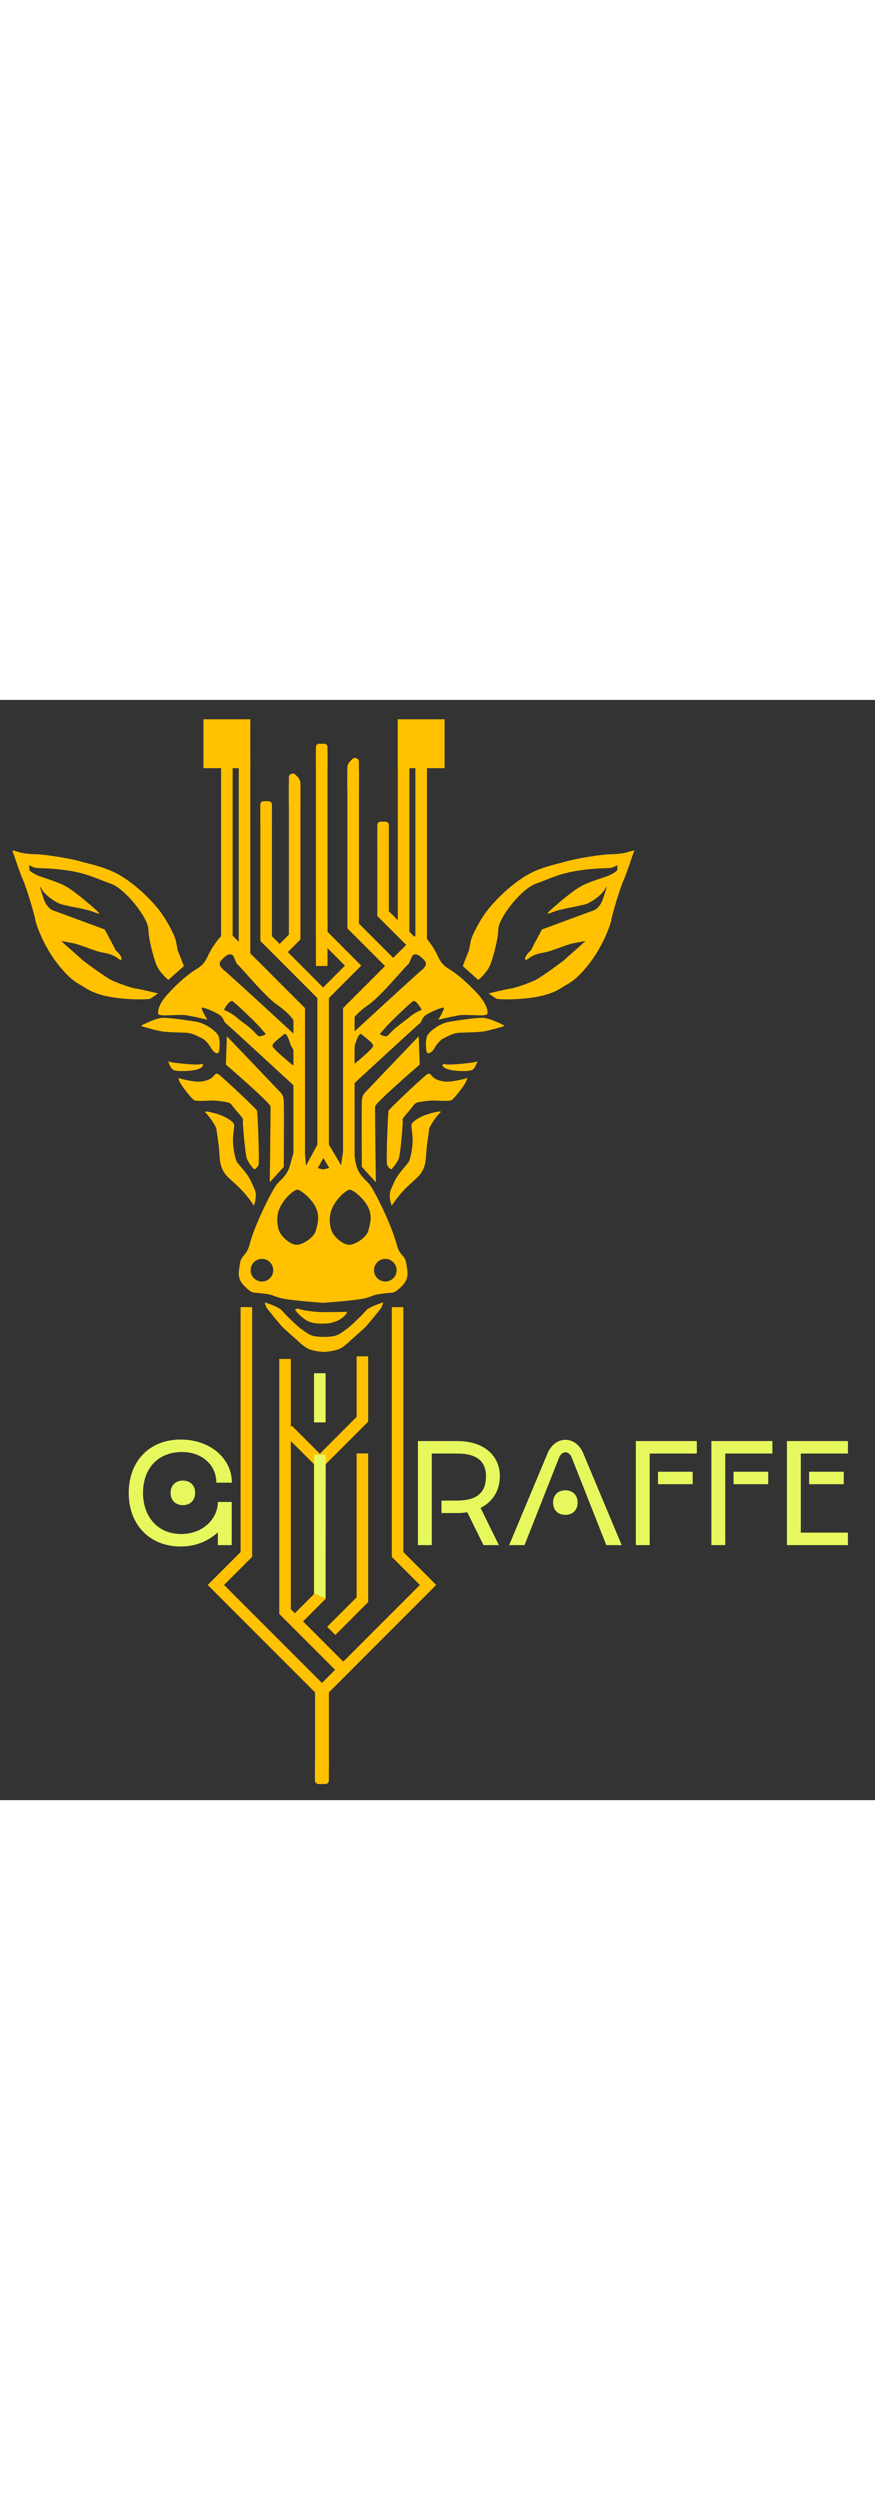 <svg xmlns="http://www.w3.org/2000/svg" viewBox="0 0 227.234 285.447" style="     width: 100px; "><rect x="0" y="0" width="227.234" height="285.447" fill="#333333" stroke="none"/><g id="a"/><g id="b"/><g id="c"/><g id="d"/><g id="e"/><g id="f"/><g id="g"/><g id="h"><g><g><polyline points="63.982 157.536 63.982 221.706 56.067 229.621 83.312 256.866 83.312 276.685" style="fill:none; stroke:#ffc100; stroke-miterlimit:10; stroke-width:3px;"/><polyline points="103.248 157.536 103.248 221.706 111.163 229.621 83.918 256.866 83.918 276.685" style="fill:none; stroke:#ffc100; stroke-miterlimit:10; stroke-width:3px;"/><polyline points="74.025 170.983 74.025 236.515 89.147 251.637" style="fill:none; stroke:#ffc100; stroke-miterlimit:10; stroke-width:3px;"/><polyline points="94.11 170.302 94.11 186.642 83.057 197.695 83.057 232.6 76.583 239.073" style="fill:none; stroke:#ffc100; stroke-miterlimit:10; stroke-width:3px;"/><line x1="83.057" y1="174.685" x2="83.057" y2="187.451" style="fill:none;stroke: #e6f85e;stroke-miterlimit:10;stroke-width:3px;"/><polyline points="94.11 195.493 94.11 233.451 86.025 241.536" style="fill:none; stroke:#ffc100; stroke-miterlimit:10; stroke-width:3px;"/><line x1="83.057" y1="197.695" x2="74.737" y2="189.376" style="fill:none; stroke:#ffc100; stroke-miterlimit:10; stroke-width:3px;"/><polygon points="84.534 233.064 81.586 231.83 81.586 195.83 84.585 195.83 84.534 233.064" style="fill: #e6f85e;"/></g><path d="M41.046,76.153l-2.043,1.404s-1.708,.267-5.298,.064c-6.766-.383-9.725-1.712-11.809-3.064-1.819-1.181-3.287-1.468-6.926-6.064s-5.649-10.34-5.777-11.362-2.17-8.043-3.191-10.34-2.426-6.894-2.681-7.34-.128-.511,1.468,0,3.742,.566,5.338,.63,7.811,.965,10.684,1.795,6.702,1.468,10.468,3.702,7.34,5.681,9.574,8.362,4.519,7.055,4.851,8.681c.533,2.608,.22,1.832,.83,3.319,.877,2.141,1.213,3.128,1.213,3.128l-4.021,3.574s-1.894-1.511-2.915-3.489c-.593-1.149-2.213-6.638-2.277-9.638-.064-3-6.043-10.553-9.745-11.83s-6-2.681-11.298-3.447-7.723-.447-8.617-.766-1.277-.638-1.277-.638l.041,1.226s-.104,.369,1.683,1.263,5.234,1.596,7.915,3.128,7.493,5.809,8.247,6.574-.268,.319-1.864-.255-6.957-1.404-8.17-1.915-3.835-2.218-4.729-3.941,.356,1.866,.739,3.015,1.468,2.394,2.234,2.649,13.5,4.979,13.5,4.979c0,0,2.745,5.043,2.745,5.234s.894,.702,1.404,1.66,.191,1.277-.574,.702-1.723-1.213-4.021-1.596-5.489-1.979-7.723-2.426-2.809-.511-3.064-.574,4.787,4.277,5.298,4.787,5.745,4.277,7.213,5.106,5.681,2.298,6.766,2.426,5.809,1.277,5.809,1.277Z" style="fill:#ffc100;"/><path d="M126.891,76.153l2.043,1.404s1.708,.267,5.298,.064c6.766-.383,9.725-1.712,11.809-3.064,1.819-1.181,3.287-1.468,6.926-6.064,3.638-4.596,5.649-10.34,5.777-11.362s2.17-8.043,3.191-10.34,2.426-6.894,2.681-7.34,.128-.511-1.468,0-3.742,.566-5.338,.63-7.811,.965-10.684,1.795-6.702,1.468-10.468,3.702-7.34,5.681-9.574,8.362-4.519,7.055-4.851,8.681c-.533,2.608-.22,1.832-.83,3.319-.877,2.141-1.213,3.128-1.213,3.128l4.021,3.574s1.894-1.511,2.915-3.489c.593-1.149,2.213-6.638,2.277-9.638,.064-3,6.043-10.553,9.745-11.83s6-2.681,11.298-3.447,7.723-.447,8.617-.766,1.277-.638,1.277-.638l-.041,1.226s.104,.369-1.683,1.263-5.234,1.596-7.915,3.128-7.493,5.809-8.247,6.574,.268,.319,1.864-.255,6.957-1.404,8.17-1.915,3.835-2.218,4.729-3.941-.356,1.866-.739,3.015-1.468,2.394-2.234,2.649-13.5,4.979-13.5,4.979c0,0-2.745,5.043-2.745,5.234s-.894,.702-1.404,1.66-.191,1.277,.574,.702,1.723-1.213,4.021-1.596,5.489-1.979,7.723-2.426,2.809-.511,3.064-.574-4.787,4.277-5.298,4.787-5.745,4.277-7.213,5.106-5.681,2.298-6.766,2.426-5.809,1.277-5.809,1.277Z" style="fill:#ffc100;"/><rect x="52.833" y="5.025" width="12.17" height="12.681" style="fill:#ffc100;"/><rect x="103.291" y="5.025" width="12.17" height="12.681" transform="translate(218.751 22.731) rotate(-180)" style="fill:#ffc100;"/><g><polyline points="58.918 16.429 58.918 61.791 77.705 80.578 77.705 121.621" style="fill:none; stroke:#ffc100; stroke-miterlimit:10; stroke-width:3px;"/><line x1="63.503" y1="15.323" x2="63.503" y2="66.429" style="fill:none; stroke:#ffc100; stroke-miterlimit:10; stroke-width:3px;"/></g><g><line x1="83.546" y1="69.025" x2="83.546" y2="56.749" style="fill:#ffc100; stroke:#ffc100; stroke-miterlimit:10; stroke-width:3px;"/><g><polyline points="80.748 121.621 83.918 115.791 83.918 76.727 69.12 61.929 69.12 27.323" style="fill:none; stroke:#ffc100; stroke-miterlimit:10; stroke-width:3px;"/><polyline points="76.519 21.706 76.519 61.536 72.623 65.432" style="fill:none; stroke:#ffc100; stroke-miterlimit:10; stroke-width:3px;"/><polyline points="83.918 76.727 91.705 68.94 83.546 60.781 83.546 13.408" style="fill:none; stroke:#ffc100; stroke-miterlimit:10; stroke-width:3px;"/><polyline points="101.78 68.717 91.716 58.653 91.716 18.706" style="fill:none; stroke:#ffc100; stroke-miterlimit:10; stroke-width:3px;"/><line x1="83.918" y1="115.791" x2="87.365" y2="121.621" style="fill:none; stroke:#ffc100; stroke-miterlimit:10; stroke-width:3px;"/><polyline points="99.482 33.642 99.482 55.44 107.604 63.562" style="fill:none; stroke:#ffc100; stroke-miterlimit:10; stroke-width:3px;"/></g></g><g><polyline points="109.376 16.429 109.376 61.791 90.588 80.578 90.588 121.621" style="fill:none; stroke:#ffc100; stroke-miterlimit:10; stroke-width:3px;"/><line x1="104.812" y1="16.429" x2="104.812" y2="60.483" style="fill:none; stroke:#ffc100; stroke-miterlimit:10; stroke-width:3px;"/></g><path d="M66.067,121.834s-1.66-1.66-2.043-3.128-1.064-9.043-.936-9.468,.128-.574-1.532-2.457-1.362-2.224-2.979-2.479-2.553-.426-4.255-.34-3.021,.083-3.702-.022-4.17-4.574-4.213-5.552-.809-.383,.936,0,3.489,.809,5.021,.596,2.511-.681,3.149-1.447,.638-.553,1.064-.511,10,9.064,10.17,9.532,.681,13.362,.383,14.085-1.064,1.191-1.064,1.191Z" style="fill:#ffc100;"/><path d="M43.642,93.578s-.383,.128,.681,.383,6.851,.851,7.702,.553,1.191,.596-.468,1.234-5.617,.723-6.511,.255-1.404-2.426-1.404-2.426Z" style="fill:#ffc100;"/><path d="M36.62,84.515s3.83-2.043,5.702-2.043,5.787,.553,8.596,1.021,5.335,2.681,5.795,3.617,.433,3.957,0,4.426-1.369-.34-1.667-.851-1.319-2.255-2.511-2.851-2.596-1.404-4.17-1.489-5.277-.085-6.809-.426-4.809-1.191-4.936-1.404Z" style="fill:#ffc100;"/><path d="M70.057,125.142l3.638-3.989s.096-15.191,0-16.947-.543-2.011-1.277-2.809-13.5-14.138-13.5-14.138l-.255,7.34s11.521,9.926,11.585,10.883-.191,19.66-.191,19.66Z" style="fill:#ffc100;"/><path d="M75.514,94.344s-4.723-3.83-4.766-4.596c-.043-.766,2.319-2.34,2.989-2.979s1.394,1.617,1.777,2.809c.115,.357,.735,1.075,.862,1.766v-4.628s-16.816-15.479-17.903-16.33c-1.087-.851-1.98-1.83-.959-2.894,1.021-1.064,1.83-1.702,2.638-1.404,.808,.298,.979,2.234,1.617,2.628s6.851,8.053,10.213,10.394c3.362,2.34,4.234,4.032,4.234,4.032v-2.432l-18.798-19.422s-.67,.588-2.202,2.886c-1.532,2.298-1.447,4-4.128,5.617-2.681,1.617-5.447,4.255-7.514,6.511-2.067,2.255-2.699,4.17-2.486,5.106s5.191,0,7.702,.468c2.511,.468,5.064,1.106,5.064,1.106,0,0-1.872-3.064-1.404-3.149s2.723,.809,4.263,1.702,1.311,1.915,1.95,2.383,17.713,16.213,17.713,16.213v-5.277c-.413-.035-.862-.511-.862-.511Zm-7.202-7.27c-1.138,.377-1.138,.291-2.287-.943-1.149-1.234-3.021-2.468-4.468-3.66-1.447-1.192-2.085-1.447-2.894-1.83-.809-.383-.383-.468-.383-.468,0,0,1.362-2.468,2.128-2,.766,.468,6.468,5.915,7.447,7.149,.979,1.234,1.596,1.375,.457,1.751Z" style="fill:#ffc100;"/><path d="M65.908,131.206s-1.532-2.521-3.894-4.787-3.415-2.872-4.213-4.564c-.08-.169-.153-.34-.221-.511-.551-1.396-.545-2.908-.66-4.405-.141-1.834-.364-2.871-.715-5.584-.112-.869-2.153-3.695-2.895-4.324-.685-.582,1.873-.048,3.693,.59s2.904,1.436,3.511,2.043,.096,1.723,0,4.085,.574,5.186,.926,5.952,2.745,2.973,3.734,5.176,1.34,2.596,1.245,4.064-.511,2.266-.511,2.266Z" style="fill:#ffc100;"/><path d="M101.594,121.834s1.66-1.66,2.043-3.128,1.064-9.043,.936-9.468-.128-.574,1.532-2.457,1.362-2.224,2.979-2.479,2.553-.426,4.255-.34,3.021,.083,3.702-.022,4.17-4.574,4.213-5.552,.809-.383-.936,0-3.489,.809-5.021,.596-2.511-.681-3.149-1.447-.638-.553-1.064-.511-10,9.064-10.17,9.532-.681,13.362-.383,14.085,1.064,1.191,1.064,1.191Z" style="fill:#ffc100;"/><path d="M124.019,93.578s.383,.128-.681,.383-6.851,.851-7.702,.553-1.191,.596,.468,1.234,5.617,.723,6.511,.255,1.404-2.426,1.404-2.426Z" style="fill:#ffc100;"/><path d="M131.041,84.515s-3.83-2.043-5.702-2.043-5.787,.553-8.596,1.021-5.335,2.681-5.795,3.617-.433,3.957,0,4.426,1.369-.34,1.667-.851,1.319-2.255,2.511-2.851,2.596-1.404,4.17-1.489,5.277-.085,6.809-.426,4.809-1.191,4.936-1.404Z" style="fill:#ffc100;"/><path d="M97.604,125.142l-3.638-3.989s-.096-15.191,0-16.947,.543-2.011,1.277-2.809,13.5-14.138,13.5-14.138l.255,7.34s-11.521,9.926-11.585,10.883,.191,19.66,.191,19.66Z" style="fill:#ffc100;"/><path d="M91.285,94.855v5.277s17.074-15.745,17.713-16.213,.41-1.489,1.95-2.383,3.795-1.787,4.263-1.702-1.404,3.149-1.404,3.149c0,0,2.553-.638,5.064-1.106,2.511-.468,7.489,.468,7.702-.468s-.419-2.851-2.486-5.106c-2.067-2.255-4.833-4.894-7.514-6.511-2.681-1.617-2.596-3.319-4.128-5.617-1.532-2.298-2.202-2.886-2.202-2.886l-18.798,19.422v2.432s.872-1.692,4.234-4.032c3.362-2.34,9.574-10,10.213-10.394s.809-2.33,1.617-2.628c.809-.298,1.617,.34,2.638,1.404,1.021,1.064,.128,2.043-.959,2.894-1.087,.851-17.903,16.33-17.903,16.33v4.628c.127-.691,.747-1.409,.862-1.766,.383-1.192,1.106-3.447,1.777-2.809s3.032,2.213,2.989,2.979c-.043,.766-4.766,4.596-4.766,4.596,0,0-.449,.476-.862,.511Zm8.521-9.532c.979-1.234,6.681-6.681,7.447-7.149,.766-.468,2.128,2,2.128,2,0,0,.426,.085-.383,.468-.808,.383-1.447,.638-2.894,1.83-1.447,1.191-3.319,2.426-4.468,3.66-1.149,1.234-1.149,1.319-2.287,.943s-.521-.517,.457-1.751Z" style="fill:#ffc100;"/><path d="M101.753,131.206s1.532-2.521,3.894-4.787,3.415-2.872,4.213-4.564c.08-.169,.153-.34,.221-.511,.551-1.396,.545-2.908,.66-4.405,.141-1.834,.364-2.871,.715-5.584,.112-.869,2.153-3.695,2.895-4.324,.685-.582-1.873-.048-3.693,.59s-2.904,1.436-3.511,2.043-.096,1.723,0,4.085-.574,5.186-.926,5.952-2.745,2.973-3.734,5.176-1.34,2.596-1.245,4.064,.511,2.266,.511,2.266Z" style="fill:#ffc100;"/><path d="M95.088,158.387c-.851,.979-4.043,4.17-5.149,4.894-1.106,.723-1.957,1.66-3.872,1.872-1.152,.128-2.522,.15-3.872,0-1.915-.213-2.766-1.149-3.872-1.872-1.106-.723-4.298-3.915-5.149-4.894-.851-.979-4.426-2.085-4.426-2.085,0,0,.255,1.106,.681,1.66,.426,.553,3.277,4.085,3.957,4.766s3.787,3.404,3.787,3.404c0,0,.34,.426,2,1.702,1.411,1.085,3.999,1.278,4.745,1.312v.008s.044,0,.109-.003c.062,.002,.103,.003,.103,.003v-.007c.774-.032,3.539-.221,4.957-1.312,1.66-1.277,2-1.702,2-1.702,0,0,3.106-2.723,3.787-3.404s3.532-4.213,3.957-4.766c.426-.553,.681-1.66,.681-1.66,0,0-3.574,1.106-4.426,2.085Z" style="fill:#ffc100;"/><path d="M105.769,147.961c-.298-2.128-.298-2.511-.851-3.319-.553-.809-1.319-1.192-1.872-3.277-.553-2.085-1.447-4.426-2.638-7.149-1.192-2.723-3.582-7.574-4.578-8.681-.996-1.106-2.614-2.34-3.252-4.596s-.62-4.511-.62-4.511h-2.766l-.598,4.221-4.676,1.184-4.469-1.173-.384-4.232h-2.545s-.622,2.255-1.261,4.511-2.255,3.489-3.252,4.596c-.996,1.106-3.386,5.957-4.578,8.681-1.192,2.723-2.085,5.064-2.638,7.149-.553,2.085-1.319,2.468-1.872,3.277-.553,.808-.553,1.191-.851,3.319-.298,2.128,.468,3.319,2.042,4.723,1.574,1.404,1.532,.979,4.213,1.319,2.681,.34,2.255,.511,4.383,1.149s11.213,1.271,11.213,1.271c0,0,9.085-.633,11.213-1.271s1.702-.809,4.383-1.149c2.681-.34,2.638,.085,4.213-1.319,1.574-1.404,2.34-2.596,2.042-4.723Zm-37.745,2.936c-1.622,0-2.936-1.315-2.936-2.936s1.315-2.936,2.936-2.936,2.936,1.315,2.936,2.936-1.314,2.936-2.936,2.936Zm13.957-13.064c-.438,1.561-3.314,3.532-4.936,3.532s-3.872-1.999-4.511-3.489c-.419-.979-.943-3.486,0-5.787,1.138-2.779,3.822-5.021,4.709-5.021,.795,0,3.461,2.17,4.61,4.298,1.277,2.365,.688,4.468,.128,6.468Zm13.635,0c-.438,1.561-3.314,3.532-4.936,3.532s-3.873-1.999-4.511-3.489c-.419-.979-.943-3.486,0-5.787,1.138-2.779,3.822-5.021,4.709-5.021,.795,0,3.461,2.17,4.61,4.298,1.277,2.365,.688,4.468,.128,6.468Zm4.45,13.064c-1.622,0-2.936-1.315-2.936-2.936s1.315-2.936,2.936-2.936,2.936,1.315,2.936,2.936-1.315,2.936-2.936,2.936Z" style="fill:#ffc100;"/><path d="M76.674,158.291c-.103-.16,.499-.428,.681-.372,.45,.136,1.124,.392,2.479,.574,2.681,.362,2.979,.34,4.553,.34s5.032-.032,5.457-.096,.33,.479-.734,1.394-2.672,1.53-4.106,1.638c-3.649,.277-4.979-.521-5.67-.957-.688-.434-2.144-1.719-2.66-2.521Z" style="fill:#ffc100;"/><rect x="81.783" y="274.77" width="3.622" height="6.503" rx=".897" ry=".897" style="fill:#ffc100;"/><rect x="67.612" y="26.277" width="3" height="6.503" rx=".816" ry=".816" style="fill:#ffc100;"/><rect x="82.046" y="11.366" width="3" height="6.503" rx=".816" ry=".816" style="fill:#ffc100;"/><rect x="97.982" y="31.59" width="3" height="6.503" rx=".816" ry=".816" style="fill:#ffc100;"/><path d="M93.205,23.157h-3v-5.466c0-.665,.261-1.303,.727-1.776l.562-.571c.627-.638,1.712-.194,1.712,.7v7.113Z" style="fill:#ffc100;"/><path d="M75.019,27.214h3v-5.466c0-.665-.261-1.303-.727-1.776l-.562-.571c-.627-.638-1.712-.194-1.712,.7v7.113Z" style="fill:#ffc100;"/></g><path d="M46.932,191.889c7.559,0,13.281,4.823,13.281,11.194h-4.031c0-4.607-3.742-7.955-8.891-7.955-6.334,0-10.15,4.319-10.15,10.655,0,5.795,3.564,10.618,9.898,10.618,5.904,0,9.539-4.175,9.539-8.314h3.6v11.194h-3.6v-3.312c-2.34,2.124-5.508,3.672-9.684,3.672-7.918,0-13.461-5.544-13.461-13.858,0-8.459,5.543-13.895,13.498-13.895Zm.576,10.654c1.908,0,3.168,1.26,3.168,3.168,0,1.943-1.26,3.203-3.168,3.203-1.943,0-3.205-1.26-3.205-3.203,0-1.908,1.262-3.168,3.205-3.168Z" style="fill: #e6f85e;"/><g><path d="M108.532,192.284h10.224c6.73,0,11.05,3.6,11.05,9.144,0,3.707-1.871,6.623-5.003,8.207l4.751,9.646h-3.995l-4.212-8.531c-.827,.145-1.691,.216-2.591,.216h-4.104v-3.239h3.959c5.184,0,7.595-1.979,7.595-6.299,0-3.96-2.447-5.903-7.45-5.903h-6.624v23.757h-3.6v-26.997Z" style="fill: #e6f85e;"/><path d="M142.191,195.489c.972-2.34,2.808-3.528,4.644-3.528s3.672,1.188,4.644,3.528l9.971,23.793h-3.995l-8.963-22.678c-.36-.936-1.008-1.403-1.656-1.403s-1.296,.468-1.655,1.403l-8.963,22.678h-3.996l9.971-23.793Zm4.644,9.574c1.908,0,3.168,1.261,3.168,3.168,0,1.944-1.26,3.204-3.168,3.204-1.943,0-3.203-1.26-3.203-3.204,0-1.907,1.26-3.168,3.203-3.168Z" style="fill: #e6f85e;"/><path d="M165.124,192.284h15.839v3.24h-12.239v23.757h-3.6v-26.997Zm14.759,7.955v3.239h-8.999v-3.239h8.999Z" style="fill: #e6f85e;"/><path d="M184.744,192.284h15.839v3.24h-12.239v23.757h-3.6v-26.997Zm14.759,7.955v3.239h-8.999v-3.239h8.999Z" style="fill: #e6f85e;"/><path d="M204.363,219.282v-26.997h15.839v3.24h-12.239v20.518h12.239v3.239h-15.839Zm5.76-15.803v-3.239h8.999v3.239h-8.999Z" style="fill: #e6f85e;"/></g></g></svg>